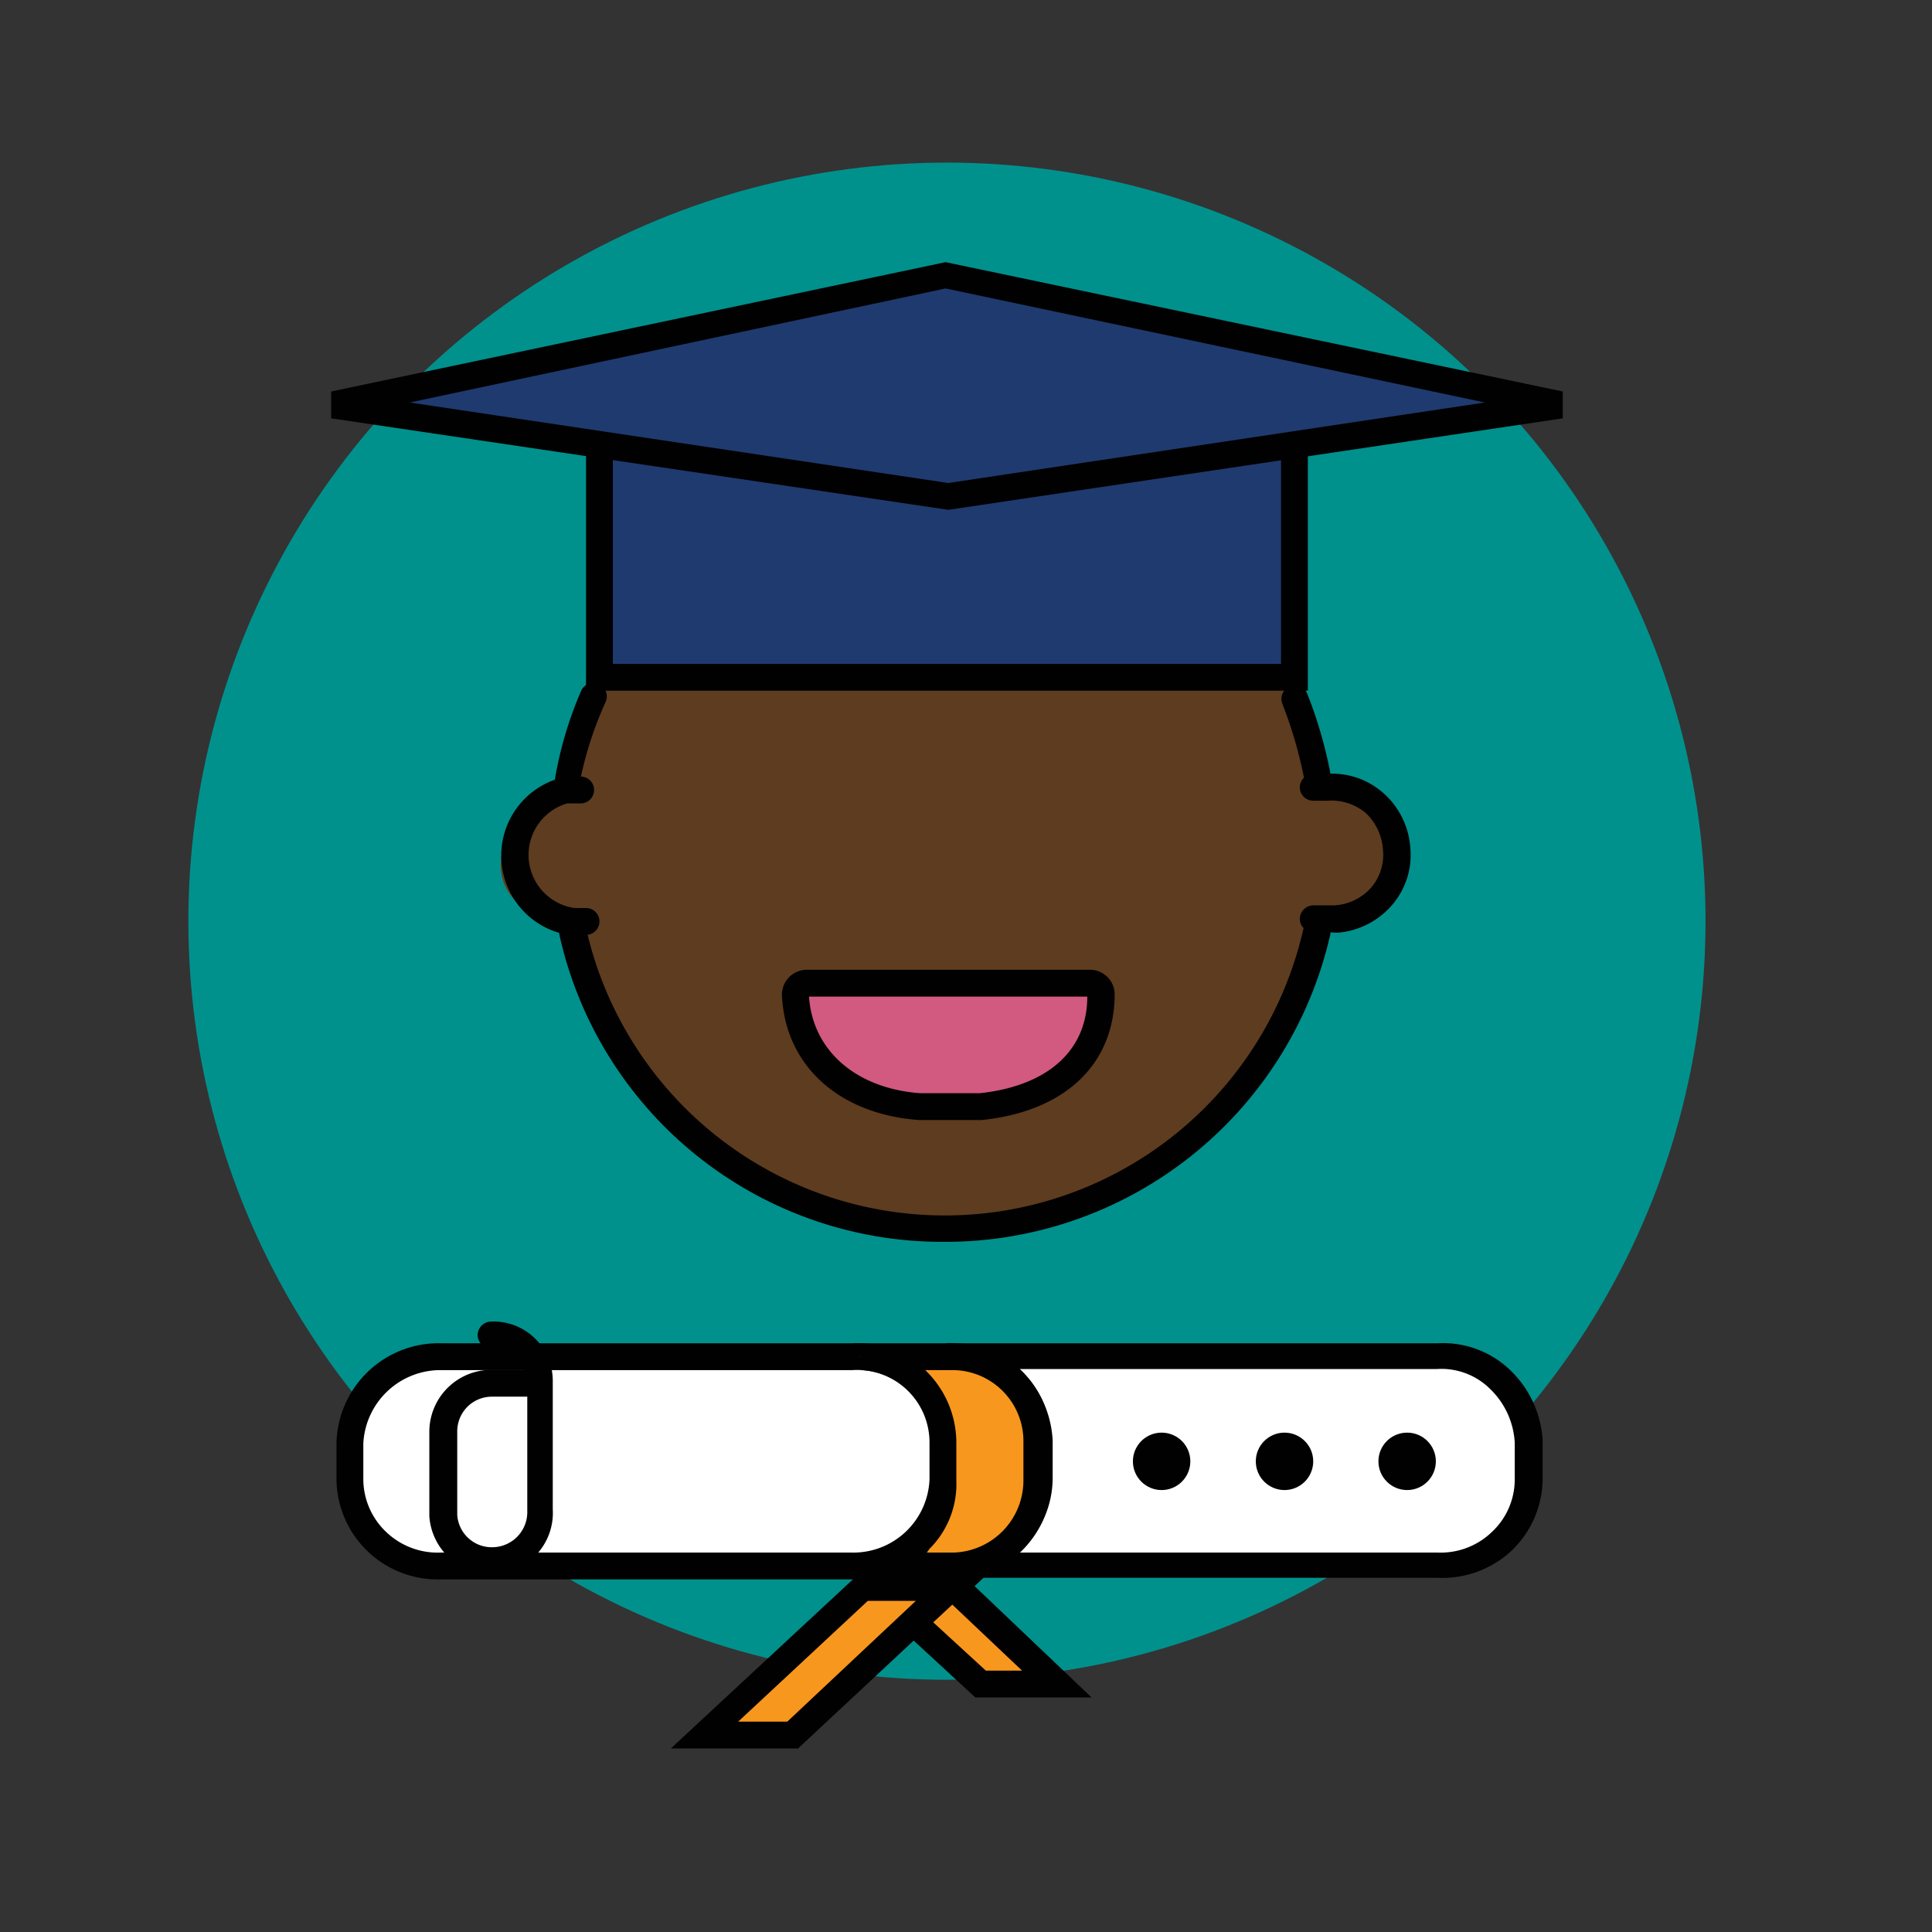 <svg id="Layer_1" data-name="Layer 1" xmlns="http://www.w3.org/2000/svg" viewBox="0 0 72 72"><rect x="0" y="0" width="72" height="72" fill="#333333" stroke="none"/><defs><style>.cls-1{fill:none}.cls-5{fill:#010101}.cls-6{fill:#f8971d}.cls-8{fill:#1f3a6f}</style></defs><path class="cls-1" d="M0 0h72v72H0z"/><circle cx="35.29" cy="34.33" r="28.27" fill="#00918d"/><path d="M21 29.34a11.31 11.31 0 01-1.46 1.09 2.37 2.37 0 00-.88 1.79 1.86 1.86 0 001 1.68c.3.14.64.18.93.34A3 3 0 0121.72 36a15.31 15.31 0 008.65 9c5.37 2 11.82 0 15.58-4.32a10.82 10.82 0 002.64-5.19 1.78 1.78 0 01.37-1c.35-.35.92-.31 1.41-.41A2.17 2.17 0 0050.7 30a4.34 4.34 0 01-.87-.33c-.6-.38-.68-1.22-.88-1.91a4.76 4.76 0 00-.46-1c-.18-.33-.23-.68-.41-1a1.06 1.06 0 00-.59-.53 2 2 0 00-.34-.05 10.79 10.79 0 01-1.58-.41 13.73 13.73 0 00-1.7-.3 92 92 0 00-15-.67 11.58 11.58 0 00-5.63 1.2c-1.81 1.12-.99 2.92-2.24 4.34z" fill="#5e3c1f"/><path class="cls-1" d="M0 0h72v72H0z"/><g id="Layer_1-2" data-name="Layer 1-2"><g id="education-graduate-graduation-student"><path d="M35.14 53.76v1.4a3.33 3.33 0 01-3.4 3.2h-15.3a3.27 3.27 0 01-3.4-3.2v-1.4a3.33 3.33 0 013.4-3.2h15.3a3.21 3.21 0 013.4 3.2zm21.85 0v1.4a3.27 3.27 0 01-3.4 3.2h-18.3a3.27 3.27 0 003.4-3.2v-1.4a3.33 3.33 0 00-3.4-3.2h18.3a3.33 3.33 0 013.41 3.2zm-21.85 0v1.4a3.33 3.33 0 01-3.4 3.2h-15.3a3.27 3.27 0 01-3.4-3.2v-1.4a3.33 3.33 0 013.4-3.2h15.3a3.21 3.21 0 013.4 3.2z" fill="#fff"/><path class="cls-5" d="M16.25 58.86a3.77 3.77 0 01-3.71-3.7v-1.4a3.81 3.81 0 013.93-3.7h15.27a3.69 3.69 0 013.9 3.7v1.4a3.83 3.83 0 01-3.93 3.7H16.25zm-2.71-5.07v1.37a2.72 2.72 0 00.86 1.94 2.77 2.77 0 002 .76h15.34a2.84 2.84 0 002.9-2.73v-1.37a2.7 2.7 0 00-2.87-2.7H16.44a2.88 2.88 0 00-2.9 2.73zm21.92 5.07h-.2v-1h.32a2.79 2.79 0 001.72-.76 2.68 2.68 0 00.86-1.94v-1.4a2.86 2.86 0 00-2.58-2.7h-.32v-1a2.54 2.54 0 01.39 0h17.94a3.6 3.6 0 012.69 1 3.93 3.93 0 011.21 2.64v1.43a3.73 3.73 0 01-1.17 2.67 3.78 3.78 0 01-2.76 1h-18.1zm2.52-1h15.61a2.75 2.75 0 002-.76 2.68 2.68 0 00.86-1.94v-1.39a3 3 0 00-.91-2 2.58 2.58 0 00-2-.75H38a3.94 3.94 0 011.23 2.67v1.43A3.73 3.73 0 0138 57.83z"/><path class="cls-6" d="M35.44 59.06L34 60.46l2.5 2.3h2.8zm-3.3.1l-5.9 5.5h3.3l5.9-5.5z"/><path class="cls-5" d="M29.74 65.16H25l7-6.5h3.18l.3-.3.32.3h1l-.48.45 4.36 4.15h-4.33l-2.3-2.12zm-2.23-1h1.83l4.79-4.5h-1.79zm9.23-1.9h1.35l-2.6-2.46-.71.66zm-1.59-15.98a14.61 14.61 0 01-14.3-11.43.5.5 0 111-.22 13.7 13.7 0 0026.72 0 .5.5 0 111 .22 14.71 14.71 0 01-14.42 11.43zm14-16.54a.5.5 0 01-.49-.41 16.1 16.1 0 00-.87-3.1.5.5 0 01.93-.37 16.45 16.45 0 01.92 3.29.5.5 0 01-.4.58zm-28 0h-.09a.5.5 0 01-.4-.58 14.26 14.26 0 011-3.42.49.49 0 01.66-.24.5.5 0 01.25.66 13.63 13.63 0 00-1 3.18.49.49 0 01-.43.4z"/><path class="cls-5" d="M21.22 34.85a3 3 0 01-.11-5.91h.53a.5.5 0 01.5.5.5.5 0 01-.5.5h-.5a2 2 0 00.27 3.9h.43a.5.5 0 01.5.5.5.5 0 01-.5.5h-.62zm28.22-.11h-.5a.5.5 0 01-.5-.5.51.51 0 01.5-.5h.8a2 2 0 001.34-.64 1.88 1.88 0 00.46-1.42 2.06 2.06 0 00-.64-1.38 2 2 0 00-1.42-.46h-.54a.5.5 0 01-.5-.5.51.51 0 01.5-.5h.5a2.88 2.88 0 012.12.72 3 3 0 011 2.05 2.86 2.86 0 01-.71 2.15 3 3 0 01-2 1z"/><path d="M36.54 41.24h-2.3c-2.63-.2-4.5-1.8-4.6-4.2a.43.43 0 01.4-.4h10.6a.43.43 0 01.4.4c-.04 2.4-1.74 3.96-4.5 4.2z" fill="#d25980"/><path class="cls-5" d="M36.57 41.74h-2.33c-3-.22-5-2.06-5.1-4.68a.93.93 0 01.9-.92h10.6a.92.92 0 01.9.9c0 2.62-1.85 4.38-4.95 4.7zm-6.42-4.6c.13 2 1.74 3.42 4.13 3.6h2.24c2.51-.27 4-1.58 4-3.6z"/></g></g><path class="cls-5" d="M18.27 58.66A2.31 2.31 0 0116 56.5v-3.15a2.31 2.31 0 012.3-2.3h1.24a1.26 1.26 0 00-1.24-.8.5.5 0 01-.5-.5.51.51 0 01.5-.5 2.21 2.21 0 012.3 2.21v4.79a2.27 2.27 0 01-2.15 2.4zm.07-6.61a1.29 1.29 0 00-1.3 1.3v3.11a1.29 1.29 0 001.35 1.2 1.31 1.31 0 001.26-1.36v-4.25z"/><circle class="cls-5" cx="52.44" cy="54.46" r="1.07"/><circle class="cls-5" cx="47.87" cy="54.46" r="1.07"/><circle class="cls-5" cx="43.29" cy="54.46" r="1.07"/><path class="cls-6" d="M38.64 53.76v1.4a3.2 3.2 0 01-3.1 3.2H32a3.08 3.08 0 003.1-3.2v-1.4a3.2 3.2 0 00-3.1-3.2h3.5a3.14 3.14 0 013.14 3.2z"/><path class="cls-5" d="M35.54 58.86H32v-1a2.65 2.65 0 002-.86 2.43 2.43 0 00.68-1.84v-1.4a2.69 2.69 0 00-2.6-2.7v-1h3.5a3.65 3.65 0 013.6 3.7v1.4a3.7 3.7 0 01-3.64 3.7zm-1-1h1a2.69 2.69 0 002.6-2.7v-1.4a2.65 2.65 0 00-2.6-2.7h-1.06a3.75 3.75 0 011.16 2.7v1.4a3.41 3.41 0 01-1 2.56z"/><path class="cls-8" d="M22.34 15.04h25.9v10.2h-25.9z"/><path class="cls-5" d="M48.74 25.74h-26.9v-11.2h26.9zm-25.9-1h24.9v-9.2h-24.9z"/><path class="cls-8" d="M12.44 15.04l22.9 3.4 22.8-3.4-22.9-4.8-22.8 4.8z"/><path class="cls-5" d="M35.34 19l-23-3.41v-1l22.9-4.82 23 4.82v1zm-20.07-4l20.07 3 20-3-20.1-4.25z"/></svg>